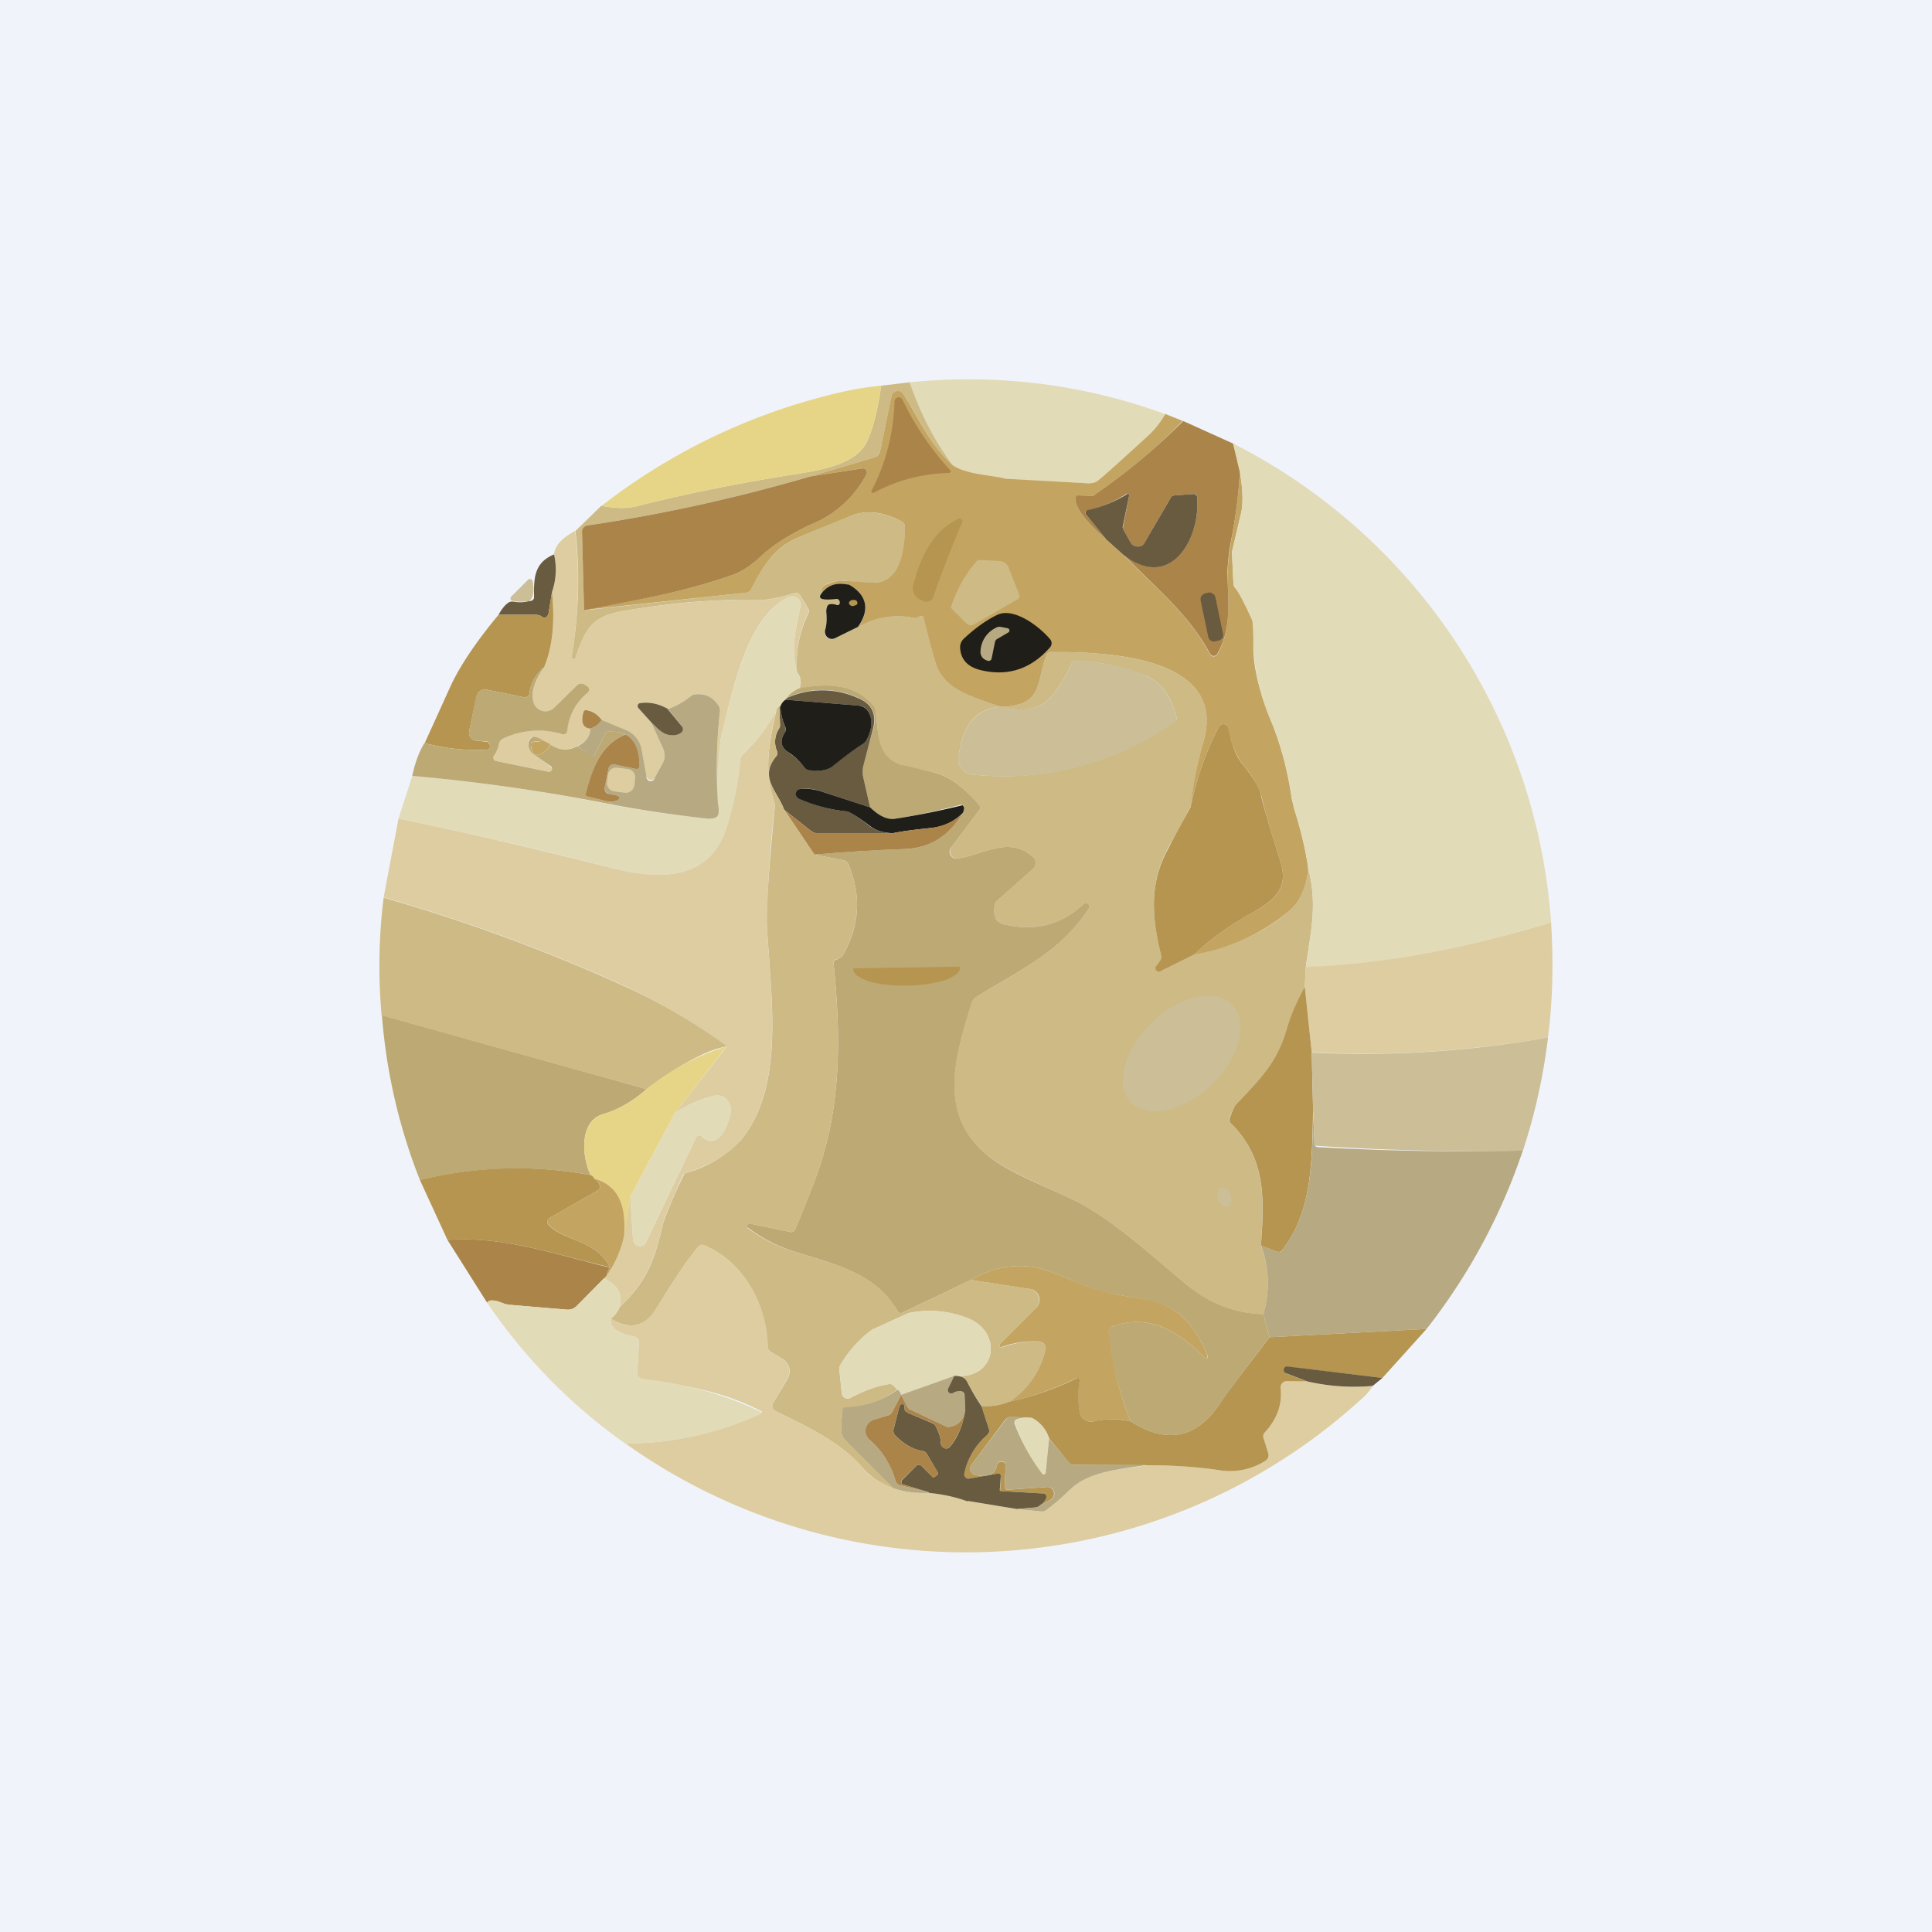 <!-- by TradingView --><svg width="56" height="56" viewBox="0 0 56 56" xmlns="http://www.w3.org/2000/svg"><path fill="#F0F3FA" d="M0 0h56v56H0z"/><path d="M33.78 12c-.14.23-.3.43-.47.6-.95.87-1.46 1.33-1.53 1.36a.42.42 0 0 1-.22.05l-2.36-.12h-.04c-.4-.12-1.14-.13-1.55-.41a8.63 8.63 0 0 1-1.24-2.4c2.54-.25 5 .05 7.4.92Z" fill="#E2DBB7"/><path d="M26.37 11.09c.3.87.7 1.66 1.24 2.39-.68-.61-1.03-1.47-1.43-2.06a.19.19 0 0 0-.34.06l-.33 1.6a.24.24 0 0 1-.17.18l-1.85.55c-2.13.62-4.28 1.1-6.46 1.42a.18.18 0 0 0-.16.18l.06 2.28 4.69-.51a.18.18 0 0 0 .14-.1c.38-.71.7-1.2 1.35-1.49.41-.18.94-.4 1.58-.65.42-.16.9-.1 1.44.17a.17.17 0 0 1 .1.15c0 .64-.1 1.63-.93 1.63a8.5 8.5 0 0 1-.91-.07c-.05 0-.2.03-.41.1-.13.05-.19.14-.16.27-.14.17 0 .22.43.16h.03l.02.02c.03.04.04.07.04.1a.07.07 0 0 1-.04.06.07.07 0 0 1-.06 0c-.1-.03-.18-.03-.23 0-.04.04-.07.1-.06.2.02.22.01.4-.03.52a.2.2 0 0 0 .28.25l.67-.33a2.27 2.27 0 0 1 1.61-.26c.05.01.1 0 .14-.02l.03-.02a.1.1 0 0 1 .14.06l.3 1.2c.22.85 1.04 1.04 1.92 1.35-.88.1-1.1.68-1.23 1.44a.46.46 0 0 0 .4.53 8.44 8.44 0 0 0 5.92-1.6.13.13 0 0 0 0-.07c-.16-.6-.43-.98-.82-1.17a5.91 5.91 0 0 0-2.15-.45.15.15 0 0 0-.06.06c-.5 1-.86 1.57-2.05 1.27 1.2-.05 1.01-.64 1.3-1.5a.15.15 0 0 1 .13-.09c1.44-.01 5.15.08 4.44 2.57-.18.63-.3 1.27-.38 1.92l-.66 1.2c-.55 1.03-.46 2.04-.19 3.12a.16.16 0 0 1-.02.13l-.11.14a.1.1 0 0 0 0 .13.1.1 0 0 0 .13.03l.95-.47c1.1-.21 2.01-.63 2.75-1.26.32-.27.51-.68.56-1.24.28 1.09.06 1.87-.07 2.86l-.03.57c-.23.4-.4.83-.54 1.28-.29.94-.7 1.34-1.45 2.13-.04.04-.1.17-.2.4a.13.13 0 0 0 .04.14c1.02 1.02.97 2.14.88 3.55.24.66.26 1.32.07 1.99a3.43 3.43 0 0 1-2.13-.78c-.72-.57-1.97-1.75-3.05-2.36-.77-.44-2.13-.9-2.84-1.48-1.43-1.2-.93-2.83-.42-4.43.01-.05.05-.1.1-.13 1.2-.76 2.43-1.27 3.27-2.56a.1.1 0 0 0-.09-.16.1.1 0 0 0-.07.03c-.63.6-1.41.79-2.34.56a.28.28 0 0 1-.14-.1c-.1-.1-.12-.26-.07-.47.01-.04.03-.07.06-.1l1.03-.91a.25.25 0 0 0 .06-.28.24.24 0 0 0-.05-.08c-.68-.62-1.42-.07-2.16.04a.2.2 0 0 1-.24-.22.2.2 0 0 1 .04-.11l.82-1.09a.1.1 0 0 0 .02-.06l-.03-.06c-.47-.54-.9-.85-1.27-.94-.6-.13-.93-.21-1.01-.24-.7-.24-.64-.86-.73-1.55a.28.28 0 0 0-.07-.15c-.55-.65-1.33-.66-2.14-.5a.45.45 0 0 0-.07-.48c-.04-.59.07-1.16.33-1.7a.15.15 0 0 0 0-.13l-.23-.39a.15.15 0 0 0-.17-.07 5 5 0 0 1-.9.2 19.7 19.7 0 0 0-3.43.22c-1.3.19-1.63.23-2.02 1.47l-.02.02h-.07a.06.06 0 0 1-.03-.03 12.93 12.93 0 0 0 .12-3.68l.75-.73c.4.08.74.08 1 .02 1.33-.34 2.88-.66 4.65-.94.82-.13 1.77-.31 2.06-.96.18-.4.31-.94.4-1.6l.83-.1Z" fill="#CDBA85"/><path d="M25.54 11.18c-.09.66-.22 1.2-.4 1.6-.29.65-1.24.83-2.06.96-1.77.28-3.32.6-4.64.94-.27.06-.6.06-1-.02a17.73 17.73 0 0 1 6.29-3.13c.65-.18 1.25-.3 1.8-.35Z" fill="#E7D587"/><path d="M27.61 13.48c.4.28 1.16.29 1.55.4h.04l2.36.13c.07 0 .15-.01.22-.05.07-.03.58-.49 1.53-1.36.18-.17.33-.37.47-.6l.5.2c-.77.8-1.62 1.5-2.54 2.13a.22.22 0 0 1-.13.04l-.34-.01a.1.1 0 0 0-.1.1c.02.4.61.92.9 1.18l.48.43c.92.96 1.9 1.71 2.52 2.89a.12.12 0 0 0 .17.05.12.12 0 0 0 .05-.05c.44-.78.28-1.58.3-2.43 0-.2.04-.52.11-.94.12-.63.2-1.27.24-1.91.09.54.1.96.02 1.25l-.25 1.06v.04l.04.87c0 .05.02.1.05.14.1.1.26.41.49.92.03.07.04.3.04.7-.02.7.21 1.5.53 2.28.28.7.47 1.43.58 2.2l.08.33c.18.57.32 1.14.4 1.7-.05.56-.24.97-.56 1.24a5.83 5.83 0 0 1-2.75 1.26 7.97 7.97 0 0 1 1.63-1.18c.7-.38 1.13-.74.87-1.53-.28-.88-.46-1.5-.54-1.86a2.33 2.33 0 0 0-.51-.89 2.34 2.34 0 0 1-.45-1.1.15.15 0 0 0-.28-.04c-.39.75-.66 1.53-.82 2.32.07-.65.2-1.3.38-1.92.7-2.5-3-2.58-4.44-2.57a.14.14 0 0 0-.13.1c-.29.85-.1 1.44-1.3 1.49-.89-.32-1.71-.5-1.93-1.36a57.57 57.57 0 0 1-.32-1.24.1.1 0 0 0-.12-.02l-.03.02a.18.18 0 0 1-.14.02 2.27 2.27 0 0 0-1.6.26c.32-.47.26-.86-.18-1.17a.4.4 0 0 0-.15-.06c-.3-.06-.55.02-.73.25-.03-.13.03-.22.16-.26.22-.08.36-.11.4-.1l.92.06c.83 0 .92-1 .93-1.63a.17.17 0 0 0-.1-.15c-.54-.28-1.02-.33-1.44-.17-.64.26-1.17.47-1.58.65-.65.28-.97.78-1.35 1.5a.18.18 0 0 1-.14.09l-4.69.5c1.48-.29 2.7-.46 4.29-1.01.28-.1.56-.28.84-.55.37-.34.85-.64 1.45-.92a3.12 3.12 0 0 0 1.6-1.44.12.12 0 0 0-.13-.18l-1.49.23 1.85-.55a.23.23 0 0 0 .17-.18l.33-1.6a.19.19 0 0 1 .26-.13c.03.01.06.04.08.07.4.6.75 1.45 1.43 2.06Z" fill="#C3A461"/><path d="M27.51 13.71a4.8 4.8 0 0 0-2.2.58.05.05 0 0 1-.05-.04v-.02c.42-.81.64-1.67.67-2.6a.12.12 0 0 1 .23-.04 8.46 8.46 0 0 0 1.4 2.06.06.06 0 0 1-.05.06ZM34.29 12.2l1.46.66.19.82c-.04.64-.12 1.28-.24 1.9a6.3 6.3 0 0 0-.12.95c0 .85.15 1.65-.3 2.43a.12.12 0 0 1-.2 0c-.63-1.18-1.6-1.93-2.53-2.9 1.37 1.1 2.25-.43 2.15-1.65a.1.1 0 0 0-.06-.09.1.1 0 0 0-.04 0l-.57.04c-.02 0-.04 0-.05.02a.12.12 0 0 0-.04.04l-.76 1.3a.23.23 0 0 1-.32.09.24.24 0 0 1-.09-.09l-.22-.39a.07.07 0 0 1 0-.05l.18-.92a.05.05 0 0 0-.04-.05h-.03a3.68 3.68 0 0 1-1.18.5.07.07 0 0 0-.02.06l.01.03.6.74c-.29-.26-.88-.78-.9-1.18a.1.1 0 0 1 .06-.1.1.1 0 0 1 .04 0l.34.01c.05 0 .1 0 .13-.04.92-.63 1.77-1.34 2.55-2.12Z" fill="#AB844A"/><path d="M35.75 12.86a16.91 16.91 0 0 1 9.21 13.88c-2.4.7-4.63 1.2-7.11 1.3.13-1 .35-1.78.07-2.87-.08-.56-.22-1.13-.4-1.7l-.08-.33c-.1-.77-.3-1.5-.58-2.2a6.08 6.08 0 0 1-.53-2.28c0-.4 0-.63-.04-.7-.23-.5-.4-.82-.49-.92a.22.22 0 0 1-.05-.14l-.04-.87v-.04l.25-1.06c.08-.29.07-.7-.02-1.25l-.2-.82Z" fill="#E2DBB7"/><path d="m16.93 17.69-.06-2.28a.18.18 0 0 1 .16-.18c2.18-.32 4.33-.8 6.46-1.42l1.49-.23a.12.12 0 0 1 .13.18 3.12 3.12 0 0 1-1.6 1.44c-.6.28-1.08.58-1.45.92-.28.27-.56.45-.84.55-1.59.55-2.81.72-4.29 1.02Z" fill="#AB844A"/><path d="m32.55 16.07-.48-.43-.6-.74a.07.07 0 0 1 0-.06.07.07 0 0 1 .04-.05 3.68 3.68 0 0 0 1.18-.48.05.05 0 0 1 .04.05l-.19.92.01.05.22.39a.24.24 0 0 0 .33.09.23.23 0 0 0 .08-.09l.76-1.3a.12.12 0 0 1 .1-.06l.56-.04a.1.1 0 0 1 .1.1c.1 1.21-.78 2.74-2.15 1.65Z" fill="#685B40"/><path d="m26.74 17.41-.09-.04a.35.35 0 0 1-.18-.4c.25-1 .68-1.64 1.31-1.93.04-.02.07-.01.1.02.02.03.02.07 0 .1a35.03 35.03 0 0 0-.85 2.2.25.25 0 0 1-.3.05Z" fill="#B5954F"/><path d="M16.67 15.39a12.94 12.94 0 0 1-.11 3.68l.03.02.05.01h.02l.02-.02c.39-1.24.72-1.28 2.02-1.47 1.27-.18 2.41-.25 3.44-.22a5 5 0 0 0 .9-.2.15.15 0 0 1 .16.07l.22.39a.14.14 0 0 1 0 .13 3.38 3.38 0 0 0-.32 1.7c-.18-.7-.04-1.23.1-1.9a.24.24 0 0 0-.34-.27c-1.2.54-1.63 2.7-1.95 4.02-.07.33-.1.99-.1 1.98-.06-.9-.04-1.8.06-2.7 0-.06-.01-.11-.04-.15a.67.67 0 0 0-.7-.33.24.24 0 0 0-.12.06c-.2.16-.42.28-.66.36a1.16 1.16 0 0 0-.8-.17.08.08 0 0 0-.06.06.09.09 0 0 0 .02.09l.36.4.35.77a.48.48 0 0 1-.02.44l-.22.4a.12.12 0 0 1-.2.03.12.12 0 0 1-.04-.07l-.14-.77a.75.75 0 0 0-.44-.55l-.72-.3a.74.74 0 0 0-.42-.3l-.07.01a.1.1 0 0 0-.04.06c-.08.3-.01.45.2.47 0 .22-.13.39-.38.5a.72.72 0 0 1-.78-.04l-.2-.1c-.16-.11-.27-.15-.32-.12a.24.24 0 0 0-.1.1.27.27 0 0 0-.01.15c0 .05.02.1.05.15l.11.11a6.46 6.46 0 0 1 .53.4.09.09 0 0 1-.1.1l-1.53-.31a.1.1 0 0 1-.08-.11l.02-.05a.8.8 0 0 0 .14-.33.22.22 0 0 1 .12-.16 2.38 2.38 0 0 1 1.77-.12.1.1 0 0 0 .08-.1c.06-.46.26-.83.6-1.12a.11.11 0 0 0 .03-.15.11.11 0 0 0-.04-.03l-.08-.05a.18.18 0 0 0-.22.03l-.65.65a.36.36 0 0 1-.61-.18c-.07-.3.04-.63.31-1 .24-.57.32-1.3.23-2.18a2 2 0 0 0 .06-1.09c.02-.25.23-.48.61-.68Z" fill="#DDCDA0"/><path d="M16.06 16.07a2 2 0 0 1-.06 1.09l-.1.62c0 .02 0 .03-.02.05-.05.09-.12.1-.18.04-.04-.03-.1-.05-.18-.05h-1.07c.1-.18.2-.3.3-.36a.2.2 0 0 1 .13-.02c.17.03.32.02.47-.02.04 0 .07 0 .1-.04a.08.08 0 0 0 .03-.06c-.01-.56 0-1.01.58-1.25Z" fill="#685B40"/><path d="m29.5 17.37-1.27.73a.18.18 0 0 1-.22-.03l-.42-.42a.1.1 0 0 1-.03-.04 3.76 3.76 0 0 1 .76-1.36.19.19 0 0 1 .08-.02l.58.03a.3.3 0 0 1 .26.2l.3.77c.02.03.02.05 0 .08a.1.1 0 0 1-.04.06Z" fill="#CDBA85"/><path d="M15.35 17.42c-.2.03-.37.03-.51-.01a.06.06 0 0 1-.04-.08l.01-.03.5-.5a.08.08 0 0 1 .08-.01.08.08 0 0 1 .05.06c.05.29.02.48-.1.57Z" fill="#CCBF98"/><path d="m24.87 18.17-.67.33a.2.2 0 0 1-.28-.13.2.2 0 0 1 0-.12c.04-.13.05-.3.03-.52 0-.1.02-.16.06-.2.05-.03.13-.03.23 0a.07.07 0 0 0 .07 0 .07.07 0 0 0 .03-.05c0-.04 0-.07-.04-.1l-.02-.02h-.03c-.43.05-.57 0-.43-.17.18-.23.42-.31.73-.25.06 0 .1.03.15.06.44.3.5.7.17 1.17Z" fill="#1F1E18"/><path d="M16 17.16c.09.89.01 1.61-.23 2.18-.25.21-.39.46-.42.75a.14.14 0 0 1-.17.12l-1.07-.22a.25.25 0 0 0-.3.2l-.21 1a.23.23 0 0 0 .2.28l.3.03a.12.12 0 0 1 .1.1v.03a.1.1 0 0 1-.02.07.1.1 0 0 1-.07.03c-.6.03-1.2-.03-1.8-.19l.74-1.63c.26-.57.72-1.27 1.4-2.09h1.07c.08 0 .14.02.18.05.06.06.13.05.18-.04l.02-.05.1-.62Z" fill="#B5954F"/><path d="m35.01 17.18-.08.02a.18.18 0 0 0-.13.2l.22 1.05c.02.1.11.16.2.14l.09-.02c.1-.02.16-.11.14-.2l-.22-1.05a.18.18 0 0 0-.22-.14Z" fill="#685B40"/><path d="M23.1 19.48c.12.15.14.3.07.47a.76.76 0 0 0-.36.28l-.04.05a.37.37 0 0 0-.15.2.4.4 0 0 0-.03 0 .19.19 0 0 0-.08.09c-.24.48-.56.9-.97 1.27a.23.23 0 0 0-.08.15c-.06.71-.2 1.38-.4 2-.53 1.64-2.11 1.49-3.45 1.14a115.8 115.8 0 0 0-6.06-1.4l.4-1.24c1.97.18 3.92.46 5.84.85.9.16 1.82.3 2.73.38.16.02.25-.01.29-.1a9.92 9.92 0 0 1 .1-2.3c.32-1.3.76-3.47 1.95-4.01a.24.24 0 0 1 .34.26c-.14.68-.28 1.21-.1 1.91Z" fill="#E2DBB7"/><path d="M24.85 17.5c0 .02-.03.04-.1.06-.05.02-.09 0-.12-.03-.03-.04-.03-.07 0-.1a.15.15 0 0 1 .07-.04h.07a.1.1 0 0 1 .07.04.1.1 0 0 1 .01.07Z" fill="#B5954F"/><path d="M27.83 18.78a.33.33 0 0 1 .1-.26c.34-.32.67-.55.98-.7.47-.22 1.2.32 1.52.7a.18.18 0 0 1 0 .25c-.53.6-1.17.83-1.93.67-.42-.08-.65-.3-.67-.66Z" fill="#1F1E18"/><path d="m29.23 18.33-.34.2a.12.12 0 0 0-.05.08l-.1.49a.08.08 0 0 1-.05.05.08.08 0 0 1-.07 0l-.05-.02a.25.25 0 0 1-.15-.24.79.79 0 0 1 .46-.7.18.18 0 0 1 .12-.02l.21.04a.07.07 0 0 1 .05.06.07.07 0 0 1-.03.06Z" fill="#B7AA82"/><path d="M29.01 20.48h.01c1.2.31 1.55-.26 2.05-1.26a.15.15 0 0 1 .14-.08c.92.08 1.6.23 2.07.47.39.19.66.58.82 1.17a.13.13 0 0 1-.05.14 8.44 8.44 0 0 1-5.88 1.53.46.46 0 0 1-.39-.53c.13-.76.35-1.33 1.23-1.44Z" fill="#CCBF98"/><path d="M15.77 19.34c-.27.37-.38.7-.31 1a.36.36 0 0 0 .6.18l.66-.65a.18.18 0 0 1 .22-.03l.08.05a.11.11 0 0 1 .02.18c-.35.29-.55.66-.6 1.12a.1.1 0 0 1-.05.08.1.1 0 0 1-.09.01 2.38 2.38 0 0 0-1.72.13.22.22 0 0 0-.12.16.8.8 0 0 1-.14.33.1.1 0 0 0 .02.14.1.1 0 0 0 .04.02l1.52.31a.09.09 0 0 0 .08-.15l-.5-.35a.39.39 0 0 1-.11-.11.35.35 0 0 1-.05-.15c0-.05 0-.1.02-.14a.24.24 0 0 1 .09-.1c.05-.04.16 0 .33.1l-.3.03a.08.08 0 0 0-.06.03l-.01.03v.04c0 .08.03.15.07.22a.12.12 0 0 0 .15.06.55.55 0 0 0 .34-.3c.25.17.52.19.78.05l.42.27a.07.07 0 0 0 .05.01.07.07 0 0 0 .04-.03l.3-.62a.1.1 0 0 1 .08-.05c.15-.02.32 0 .5.08-.71.28-.95 1.03-1.14 1.7a.08.08 0 0 0 .06.1l.57.14.18.1a54.56 54.56 0 0 0-5.84-.84c.08-.39.2-.7.35-.95.6.16 1.2.22 1.81.19a.1.1 0 0 0 .07-.03.1.1 0 0 0 .02-.07v-.04a.12.12 0 0 0-.1-.1l-.3-.02a.23.23 0 0 1-.2-.28l.2-1a.26.26 0 0 1 .31-.2l1.07.22a.14.14 0 0 0 .17-.12c.03-.29.17-.54.42-.75ZM36.62 38.09l.18.67c-.72.93-1.2 1.58-1.45 1.94-.68 1-1.54 1.16-2.58.5a9.94 9.94 0 0 1-.64-2.56.17.17 0 0 1 .11-.19c1.1-.4 1.93.17 2.68.9a.05.05 0 0 0 .08-.06c-.3-.75-.8-1.42-1.62-1.58-.7-.14-.96-.16-1.54-.3-.56-.15-1.38-.67-2.13-.71-.54-.03-1.06.1-1.56.4l-2 .95a.1.1 0 0 1-.13-.04c-.63-1.1-1.78-1.35-2.99-1.73a4.44 4.44 0 0 1-1.37-.71.07.07 0 0 1 .1-.1l1.15.24a.11.11 0 0 0 .13-.06c.38-.9.64-1.57.78-2.03.57-1.85.54-3.74.34-5.7a.1.1 0 0 1 .07-.1c.1-.04.17-.08.2-.13.5-.87.54-1.76.15-2.66a.17.17 0 0 0-.05-.06.16.16 0 0 0-.07-.03l-.85-.17c.91-.08 1.78-.13 2.6-.16.73-.02 1.3-.37 1.7-1.05.03-.06.04-.12.03-.17a.08.08 0 0 0-.1-.06c-.63.16-1.25.3-1.88.4-.23.04-.47-.07-.74-.33l-.2-.88a.7.7 0 0 1 0-.35l.3-1.06c.1-.43-.05-.72-.46-.89a2.5 2.5 0 0 0-2.05 0c.08-.11.2-.2.36-.27.81-.15 1.59-.14 2.14.5.04.05.07.1.07.16.09.69.04 1.31.73 1.55l1 .24c.39.1.81.4 1.28.94l.03.06a.1.1 0 0 1-.02.06l-.82 1.09a.2.2 0 0 0 .2.33c.74-.11 1.48-.66 2.16-.04a.24.24 0 0 1 .05.28.24.24 0 0 1-.06.08l-1.03.91a.19.19 0 0 0-.06.1c-.05.21-.02.37.07.48.04.04.09.07.14.09.93.23 1.7.04 2.34-.56a.1.1 0 0 1 .16.13c-.84 1.29-2.07 1.8-3.27 2.56a.24.24 0 0 0-.1.13c-.51 1.6-1 3.24.42 4.43.7.59 2.07 1.04 2.84 1.48 1.08.61 2.33 1.79 3.05 2.36.63.5 1.34.76 2.13.78Z" fill="#BDA973"/><path d="m25.22 23.4-1.48-.48a1.22 1.22 0 0 0-.54-.05.15.15 0 0 0-.11.22c.01.03.04.05.07.06a4.57 4.57 0 0 0 1.39.37c.13.04.36.19.68.44.15.11.36.18.65.2h-2.16a.38.38 0 0 1-.23-.09l-.76-.6c-.21-.56-.74-.94-.23-1.55a.14.14 0 0 0 .02-.15.7.7 0 0 1 .06-.65.18.18 0 0 0 .03-.1l-.02-.54a.4.4 0 0 1 .03 0c.01.2.06.4.14.6a.16.16 0 0 1-.01.15c-.15.23-.12.42.08.56.23.16.38.3.46.42a.23.23 0 0 0 .15.1c.3.06.53.02.68-.1.3-.24.59-.45.87-.63.06-.04.11-.1.15-.17.12-.25.14-.48.08-.68a.38.38 0 0 0-.36-.28l-2.09-.17.04-.05a2.5 2.5 0 0 1 2.05 0c.4.16.55.45.45.88l-.28 1.06a.7.7 0 0 0-.01.35l.2.88Z" fill="#685B40"/><path d="M20.81 23.3c.03.15.03.25 0 .33-.04.08-.13.1-.29.1-.91-.1-1.82-.23-2.73-.4l-.18-.1c.12.02.22 0 .3-.04l.03-.03v-.04a.07.07 0 0 0-.05-.06l-.24-.05a.16.16 0 0 1-.1-.07.16.16 0 0 1-.02-.12l.11-.55a.15.15 0 0 1 .18-.11l.62.13a.08.08 0 0 0 .07-.02l.02-.03.01-.04c-.02-.48-.15-.78-.41-.91a1.1 1.1 0 0 0-.51-.08.1.1 0 0 0-.08.05l-.3.62-.02.02a.07.07 0 0 1-.05.01h-.03l-.4-.28c.24-.12.37-.29.37-.51a.67.67 0 0 0 .33-.25l.72.3a.75.75 0 0 1 .44.56l.14.77a.12.12 0 0 0 .24.04l.22-.4a.48.48 0 0 0 .02-.44l-.35-.77c.17.16.32.36.57.38.14 0 .24-.02.32-.1a.12.12 0 0 0 0-.16l-.4-.5c.23-.08.45-.2.65-.36a.24.24 0 0 1 .12-.06c.3-.04.54.07.7.33.03.04.04.1.04.14-.1.9-.12 1.8-.06 2.7Z" fill="#B7AA82"/><path d="m22.77 20.28 2.1.17c.17.02.29.11.35.28.07.2.04.43-.08.68a.42.42 0 0 1-.15.17c-.28.18-.57.4-.87.64-.15.11-.37.15-.68.1a.23.23 0 0 1-.15-.11 1.72 1.72 0 0 0-.46-.42c-.2-.14-.23-.33-.08-.56a.16.16 0 0 0 .01-.16c-.08-.19-.13-.39-.14-.59a.37.37 0 0 1 .15-.2Z" fill="#1F1E18"/><path d="m19.35 20.55.41.5a.12.12 0 0 1 0 .17c-.07.07-.18.1-.32.09-.25-.02-.4-.22-.57-.38l-.36-.4a.09.09 0 0 1-.02-.1.08.08 0 0 1 .07-.05c.27-.04.54.02.8.17Z" fill="#685B40"/><path d="m22.59 20.48.02.54c0 .03 0 .07-.03.1a.7.7 0 0 0-.06.65.14.14 0 0 1-.02.15c-.5.61.02.99.23 1.56l.88 1.29.85.17a.16.16 0 0 1 .12.1c.4.9.34 1.78-.15 2.65-.03.05-.1.09-.2.12a.1.1 0 0 0-.07.11c.2 1.96.23 3.85-.34 5.7-.14.46-.4 1.14-.78 2.03a.11.11 0 0 1-.13.06l-1.16-.24a.08.08 0 0 0-.08.05.07.07 0 0 0 .02.09c.41.3.84.52 1.34.67 1.21.38 2.36.62 2.99 1.73a.1.1 0 0 0 .13.04l2-.95 1.7.26a.33.33 0 0 1 .18.55l-1.04 1.04a.06.06 0 0 0-.01.08.06.06 0 0 0 .07.02c.38-.13.73-.18 1.06-.17a.2.2 0 0 1 .19.26c-.16.62-.5 1.12-1.04 1.49-.25.1-.52.14-.8.13-.16-.23-.31-.48-.44-.73-.05-.1-.17-.15-.36-.15 1.19.12 1.42-1.18.47-1.64a3 3 0 0 0-1.8-.18l-1.05.48a3.38 3.38 0 0 0-.92 1.02.27.27 0 0 0-.03.16l.07.67a.17.17 0 0 0 .25.13c.37-.2.74-.34 1.11-.4a.16.16 0 0 1 .15.05l.1.11c-.45.32-.95.5-1.5.52a.1.1 0 0 0-.1.09l-.03.5a.5.5 0 0 0 .15.39l1.35 1.35a2.17 2.17 0 0 1-.82-.52c-.71-.87-1.9-1.36-2.6-1.72a.15.15 0 0 1-.06-.2l.43-.73a.42.42 0 0 0-.16-.58l-.32-.19a.18.18 0 0 1-.1-.15c-.02-1.2-.68-2.47-1.85-2.95a.13.13 0 0 0-.14.03c-.25.27-.66.87-1.23 1.8-.32.54-.77.64-1.33.3.12-.08.2-.2.26-.33.8-.77 1-1.31 1.27-2.46a12.67 12.67 0 0 1 .6-1.39.18.18 0 0 1 .05-.04 3.4 3.4 0 0 0 1.6-.96c1.26-1.54.88-4 .75-6.18-.03-.46.05-1.62.23-3.49 0-.04 0-.09-.02-.13-.3-.91-.16-1.67.07-2.67a.19.19 0 0 1 .08-.09Z" fill="#CDBA85"/><path d="M17.44 20.87c-.08.12-.19.2-.33.25-.21-.02-.28-.18-.2-.47a.1.1 0 0 1 .04-.06.09.09 0 0 1 .07 0c.16.03.3.12.42.28Z" fill="#AB844A"/><path d="M22.5 20.57c-.22 1-.36 1.76-.06 2.67.02.04.02.09.02.13a32.32 32.32 0 0 0-.23 3.5c.13 2.17.5 4.63-.75 6.17-.33.4-.86.72-1.6.96a.18.18 0 0 0-.1.1c-.33.73-.51 1.17-.55 1.33-.28 1.15-.48 1.69-1.27 2.46.09-.4-.07-.67-.46-.83l.08-.08c.25-.35.42-.74.5-1.17l.19-1.13.08 1.27a.2.2 0 0 0 .37.07l1.46-3.06a.1.1 0 0 1 .15-.03c.5.48.82-.4.85-.72a.44.44 0 0 0-.12-.35.37.37 0 0 0-.34-.1c-.35.07-.73.23-1.15.49l1.5-1.92c-.98-.71-1.94-1.28-2.9-1.72a50.2 50.2 0 0 0-7.05-2.6l.43-2.28c1.83.37 3.85.84 6.06 1.4 1.34.35 2.92.5 3.45-1.14.2-.63.34-1.29.4-2 .01-.05.04-.1.08-.14.4-.37.73-.8.97-1.28Z" fill="#DDCDA0"/><path d="m34.61 27.67-.95.47a.1.1 0 0 1-.13-.16l.1-.14a.16.16 0 0 0 .03-.13c-.27-1.08-.36-2.1.2-3.11.2-.4.43-.81.65-1.2.16-.8.43-1.58.82-2.33a.15.15 0 0 1 .28.04c.07.38.17.76.45 1.1.3.36.46.66.5.89.09.36.27.98.55 1.86.26.79-.18 1.15-.87 1.53-.6.33-1.14.72-1.63 1.18Z" fill="#B5954F"/><path d="M18.13 21.29c.26.13.4.43.41.91a.09.09 0 0 1-.03.07.09.09 0 0 1-.07.02l-.62-.13a.15.15 0 0 0-.18.11l-.11.55c-.01.05 0 .09.02.13.02.03.06.06.1.06l.24.05a.07.07 0 0 1 .02.13.47.47 0 0 1-.3.04l-.57-.14a.08.08 0 0 1-.06-.04.08.08 0 0 1 0-.06c.18-.67.43-1.42 1.15-1.7Z" fill="#AB844A"/><path d="m15.75 21.47.2.1a.55.55 0 0 1-.34.31h-.09a.12.12 0 0 1-.06-.06.67.67 0 0 1-.07-.22.08.08 0 0 1 .04-.09h.03l.3-.04Z" fill="#C3A461"/><path d="m18.2 22.29-.31-.04a.24.24 0 0 0-.27.21l-.03.21c-.01.13.08.25.21.27l.32.04c.13.01.25-.08.27-.22l.02-.2a.24.24 0 0 0-.21-.27Z" fill="#DDCDA0"/><path d="M25.22 23.4c.27.26.51.37.74.33a23.43 23.43 0 0 0 1.94-.39l.04.05c.01.05 0 .1-.03.17-.24.25-.55.4-.93.44-.5.05-.86.1-1.1.15-.29-.01-.5-.08-.65-.2-.32-.24-.55-.39-.68-.43a4.57 4.57 0 0 1-1.4-.37.15.15 0 0 1-.04-.24.15.15 0 0 1 .09-.04c.17-.02.35 0 .54.05l1.48.48Z" fill="#1F1E18"/><path d="M25.88 24.15c.24-.05.6-.1 1.1-.15.38-.05.7-.2.93-.44-.4.68-.97 1.03-1.7 1.05-.82.03-1.68.08-2.6.16l-.88-1.3.76.6c.06.06.15.08.23.08h2.16Z" fill="#AB844A"/><path d="M21.06 30.33c-.79.15-1.68.78-2.32 1.24l-7.68-2.14c-.1-1.16-.08-2.3.06-3.41a50.2 50.2 0 0 1 7.05 2.6c.96.43 1.92 1 2.9 1.7Z" fill="#CDBA85"/><path d="M44.87 30.07c-2.27.4-4.55.55-6.85.43l-.2-1.9.03-.57c2.48-.1 4.7-.58 7.11-1.29.07 1.14.05 2.25-.09 3.33Z" fill="#DDCDA0"/><path d="M27.8 28.02a.02.02 0 0 1 .03.02c0 .07-.04.14-.12.2-.07.06-.18.12-.32.17a4.3 4.3 0 0 1-1.07.16h-.07c-.4 0-.79-.04-1.07-.13-.29-.1-.45-.22-.45-.35a.02.02 0 0 1 .01-.02l3.07-.05Z" fill="#B5954F"/><path d="M35.12 31.44c.81-.78 1.08-1.82.6-2.32-.48-.5-1.53-.26-2.34.52-.8.78-1.07 1.82-.6 2.31.49.5 1.53.27 2.34-.51Z" fill="#CCBF98"/><path d="m37.82 28.6.2 1.9.04 1.65c-.03 1.55-.03 2.97-.89 4.08a.15.15 0 0 1-.17.05l-.45-.18c.1-1.4.14-2.54-.88-3.55a.13.13 0 0 1-.03-.13c.09-.24.15-.37.19-.41.76-.8 1.16-1.2 1.45-2.13.13-.45.31-.87.54-1.28Z" fill="#B5954F"/><path d="M18.74 31.57c-.4.35-.81.59-1.25.72-.72.2-.62 1.26-.37 1.77-1.64-.3-3.3-.25-4.95.14a16.41 16.41 0 0 1-1.1-4.77l7.67 2.14Z" fill="#BDA973"/><path d="M44.87 30.07a16.84 16.84 0 0 1-.73 3.29 73.43 73.43 0 0 1-6.01-.15.1.1 0 0 1-.03-.06l-.04-1-.04-1.64c2.3.11 4.58-.03 6.85-.44Z" fill="#CCBF98"/><path d="m21.06 30.33-1.49 1.92-1.3 2.43-.18 1.13c.05-.74-.07-1.42-.87-1.65a.18.18 0 0 0-.1-.1c-.25-.51-.35-1.56.37-1.77.44-.13.86-.37 1.25-.72a6.83 6.83 0 0 1 2.32-1.24Z" fill="#E7D587"/><path d="m18.27 34.68 1.3-2.43c.42-.26.8-.42 1.15-.5a.37.37 0 0 1 .34.11.44.44 0 0 1 .13.35c-.04.33-.37 1.2-.86.72a.1.1 0 0 0-.08-.02.1.1 0 0 0-.07.05l-1.46 3.06a.2.2 0 0 1-.37-.07l-.08-1.27Z" fill="#E2DBB7"/><path d="m38.06 32.15.04 1a.1.1 0 0 0 .09.1c1.97.11 3.96.15 5.95.1a17.28 17.28 0 0 1-2.79 5.17l-4.55.24-.18-.67c.19-.67.17-1.33-.07-2l.45.19h.1c.03 0 .05-.02.07-.05.86-1.11.86-2.53.9-4.08Z" fill="#B7AA82"/><path d="M17.12 34.06c.05.02.09.06.1.1.1.07.16.14.17.23a.1.1 0 0 1-.04.1l-1.43.82a.12.12 0 0 0-.05.08.11.11 0 0 0 .02.1c.41.48 1.37.42 1.79 1.24-1.56-.36-3.08-.91-4.71-.79l-.8-1.74c1.66-.4 3.3-.44 4.95-.14Z" fill="#B5954F"/><path d="M35.3 34.76c.06.16.18.25.28.22.1-.03.14-.18.1-.34-.06-.15-.18-.25-.28-.21-.1.03-.14.18-.1.33Z" fill="#CCBF98"/><path d="M18.09 35.81c-.09.43-.26.82-.51 1.17a.68.68 0 0 1 .1-.25c-.42-.82-1.38-.76-1.79-1.25a.11.11 0 0 1-.02-.1.12.12 0 0 1 .05-.07l1.43-.82a.1.1 0 0 0 .04-.1c0-.09-.07-.16-.17-.23.8.23.92.91.87 1.65Z" fill="#C3A461"/><path d="M17.68 36.73a.67.67 0 0 0-.1.25l-.08.08-.79.8a.36.36 0 0 1-.28.1l-1.66-.14a.45.45 0 0 1-.15-.03c-.28-.12-.45-.12-.5-.03l-1.15-1.82c1.63-.12 3.15.43 4.71.8Z" fill="#AB844A"/><path d="M25.88 43.13c.32.1.66.16 1.04.14a4.33 4.33 0 0 1 1.16.24l1.4.23.71.07a.2.2 0 0 0 .15-.05c.26-.2.47-.38.64-.55.58-.6 1.5-.6 2.26-.74.7 0 1.39.04 2.08.14a1.9 1.9 0 0 0 1.36-.27.19.19 0 0 0 .08-.22l-.14-.45a.16.16 0 0 1 .04-.15c.36-.38.51-.81.46-1.3a.18.18 0 0 1 .19-.2l.57.02a6 6 0 0 0 1.91.13 1.5 1.5 0 0 1-.26.32 17.01 17.01 0 0 1-21.4 1.35 9.2 9.2 0 0 0 3.96-.9.04.04 0 0 0-.03-.04c-1.1-.57-2.2-.75-3.45-.93a.17.17 0 0 1-.1-.06.17.17 0 0 1-.04-.12l.05-.89a.16.16 0 0 0-.14-.16c-.48-.09-.71-.26-.68-.52.56.34 1 .24 1.33-.3.57-.93.98-1.53 1.23-1.8a.13.13 0 0 1 .14-.03c1.17.48 1.83 1.74 1.86 2.95a.18.18 0 0 0 .08.15l.33.19a.42.42 0 0 1 .15.58l-.42.73a.15.15 0 0 0 .06.2c.69.36 1.89.85 2.6 1.72.13.17.4.34.82.52Z" fill="#DDCDA0"/><path d="M32.77 41.2a2.34 2.34 0 0 0-1.07 0 .33.33 0 0 1-.4-.25 2.56 2.56 0 0 1 0-.98.05.05 0 0 0-.05-.03h-.03c-.62.3-1.28.54-1.96.69.54-.37.88-.87 1.04-1.49a.2.2 0 0 0-.2-.26 2.85 2.85 0 0 0-1.09.17.06.06 0 0 1-.04-.06l.02-.04 1.04-1.04a.32.32 0 0 0-.18-.55l-1.7-.26c.5-.3 1.02-.43 1.56-.4.75.04 1.57.56 2.13.7.58.15.84.17 1.54.3.81.17 1.33.84 1.62 1.6v.03a.05.05 0 0 1-.05.04c-.01 0-.02 0-.03-.02-.75-.73-1.57-1.3-2.68-.9a.17.17 0 0 0-.1.19c.1.88.3 1.74.63 2.56Z" fill="#C3A461"/><path d="M17.96 37.9a.73.73 0 0 1-.26.32c-.03.26.2.43.68.52a.16.16 0 0 1 .14.16l-.05.9c0 .04.01.08.04.11s.06.06.1.06a10.27 10.27 0 0 1 3.48.97l-.01.02-.02.02a9.2 9.2 0 0 1-3.94.86 15.95 15.95 0 0 1-4-4.08c.05-.1.22-.09.5.03l.15.03 1.66.14a.36.36 0 0 0 .28-.1l.79-.8c.4.16.55.43.46.83ZM27.66 39.88l-1.54.55a.2.2 0 0 0-.12-.15l-.1-.11a.16.16 0 0 0-.14-.05c-.37.06-.74.2-1.1.4a.17.17 0 0 1-.23-.06.17.17 0 0 1-.03-.07l-.07-.67c-.01-.05 0-.11.03-.16a3.38 3.38 0 0 1 .92-1.02l1.05-.48a3 3 0 0 1 1.8.18c.95.46.72 1.76-.47 1.64Z" fill="#E2DBB7"/><path d="m41.35 38.52-1.28 1.42-2.74-.32a.1.1 0 0 0-.1.15.1.1 0 0 0 .05.04l.6.23-.57-.01a.18.18 0 0 0-.19.2c.05.48-.1.9-.46 1.29a.16.16 0 0 0-.04.15l.14.45a.19.19 0 0 1-.08.22 1.9 1.9 0 0 1-1.36.27c-.7-.1-1.39-.14-2.08-.14l-2.12-.01a.17.17 0 0 1-.13-.06l-.58-.7a1 1 0 0 0-.5-.6l-.58-.03a.23.23 0 0 0-.2.09l-.97 1.3a.18.18 0 0 0-.03.17.18.18 0 0 0 .13.12c.37.09.58 0 .64-.29a.13.13 0 0 1 .22-.05c.03.02.04.05.03.09l-.03.59a.1.1 0 0 0 .06.09.1.1 0 0 0 .04 0l1.15-.08a.2.2 0 0 1 .1.36l-.4.23c.16-.1.25-.2.26-.3a.1.1 0 0 0-.02-.07.1.1 0 0 0-.06-.03l-1.23-.07a.04.04 0 0 1-.03-.01v-.03l.02-.4a.07.07 0 0 0-.03-.06.07.07 0 0 0-.05-.01l-.85.15a.12.12 0 0 1-.13-.08v-.06a2 2 0 0 1 .67-1.13.14.14 0 0 0 .05-.07v-.08l-.22-.68c.3.01.56-.03.8-.13a8.52 8.52 0 0 0 2-.7l.03.02.02.02V40c-.06.32-.05.63 0 .95a.33.33 0 0 0 .4.25c.33-.08.69-.08 1.07 0 1.04.66 1.9.5 2.58-.5.24-.36.73-1 1.45-1.94l4.55-.24Z" fill="#B5954F"/><path d="m40.07 39.94-.28.23a6 6 0 0 1-1.9-.13l-.6-.23a.1.1 0 0 1 .04-.2l2.74.33Z" fill="#685B40"/><path d="m27.66 39.88-.18.37a.1.1 0 0 0 .02.12.1.1 0 0 0 .12.01.4.4 0 0 1 .22-.06c.03 0 .06.02.08.04l.04.08.02.43c-.05.3-.2.46-.48.49-.03 0-.06 0-.09-.02l-1-.46a.22.22 0 0 1-.12-.1l-.17-.35 1.54-.55Z" fill="#B7AA82"/><path d="m28.45 40.76.22.68v.08l-.05.07a2 2 0 0 0-.67 1.13.12.12 0 0 0 .03.1.12.12 0 0 0 .1.04l.85-.15a.07.07 0 0 1 .05.01.07.07 0 0 1 .03.05l-.03.41v.02l.01.01a.04.04 0 0 0 .03.01l1.23.07a.09.09 0 0 1 .06.03.1.1 0 0 1 .02.07c-.01.1-.1.2-.27.3l-.58.05-1.4-.23h-.06c-.35-.13-.72-.2-1.1-.24l-.01-.02-.73-.22a.08.08 0 0 1-.03-.13l.4-.4a.1.1 0 0 1 .09-.04.11.11 0 0 1 .07.03l.31.31.03.02.04-.01.04-.03a.1.1 0 0 0 .05-.05.09.09 0 0 0-.01-.07l-.3-.51a.17.17 0 0 0-.12-.09c-.28-.04-.55-.2-.8-.45a.2.2 0 0 1-.05-.18l.17-.67a.09.09 0 0 1 .07-.06.09.09 0 0 1 .08.03v.07c0 .03 0 .07.02.1l.07.05.71.3c.04.02.07.04.09.07.1.18.16.35.16.51a.16.16 0 0 0 .2.15c.02 0 .05-.03.07-.05.23-.28.37-.63.44-1.06l-.02-.43a.13.13 0 0 0-.12-.12.4.4 0 0 0-.22.06.1.1 0 0 1-.14-.13l.18-.37c.19 0 .3.05.36.15.13.25.27.5.43.73Z" fill="#685B40"/><path d="M26 40.28c.07.03.1.08.12.15l-.26.5a.21.21 0 0 1-.13.1l-.4.12a.34.34 0 0 0-.13.58c.37.32.62.72.76 1.2a.18.18 0 0 0 .13.12l.82.2.01.02c-.38.02-.72-.03-1.04-.14l-1.35-1.35a.5.5 0 0 1-.15-.39l.03-.5a.1.1 0 0 1 .1-.1c.55-.02 1.05-.19 1.5-.5Z" fill="#B7AA82"/><path d="m26.12 40.43.17.34c.03.05.07.09.11.1l1.01.47c.03.02.06.02.09.02.27-.03.43-.19.48-.49a2.2 2.2 0 0 1-.44 1.06.15.15 0 0 1-.17.05.16.16 0 0 1-.1-.15.98.98 0 0 0-.16-.5.17.17 0 0 0-.08-.08l-.72-.3a.15.15 0 0 1-.07-.06.15.15 0 0 1-.02-.09v-.07a.09.09 0 0 0-.15.03l-.17.67a.2.2 0 0 0 .05.18c.25.26.52.4.8.45a.18.18 0 0 1 .12.09l.3.5a.09.09 0 0 1 0 .11.1.1 0 0 1-.04.02l-.04.03h-.06l-.32-.32a.11.11 0 0 0-.15 0l-.41.4a.08.08 0 0 0 0 .12l.03.02.73.22-.82-.2a.18.18 0 0 1-.13-.12c-.14-.48-.39-.88-.76-1.2a.34.34 0 0 1 .13-.58l.4-.12c.05-.01.1-.05.13-.1l.26-.5Z" fill="#AB844A"/><path d="M29.91 41.1a.88.88 0 0 0-.44.04.1.1 0 0 0-.06.13 5.37 5.37 0 0 0 .83 1.46.05.05 0 0 0 .05-.01l.01-.03.1-.99.6.7a.17.17 0 0 0 .12.06h2.12c-.75.14-1.68.16-2.26.75a6.7 6.7 0 0 1-.64.55.2.2 0 0 1-.15.05l-.71-.07.58-.05.42-.23a.2.2 0 0 0-.1-.36l-1.16.08a.1.1 0 0 1-.07-.02.1.1 0 0 1-.03-.07l.03-.6a.13.13 0 0 0-.1-.13.13.13 0 0 0-.15.1c-.06.28-.27.38-.64.29a.18.18 0 0 1-.1-.29l.98-1.3a.23.23 0 0 1 .2-.1l.57.04Z" fill="#B7AA82"/><path d="M29.91 41.1a1 1 0 0 1 .5.6l-.1 1a.05.05 0 0 1-.04.03.05.05 0 0 1-.06-.01 5.36 5.36 0 0 1-.8-1.5.1.1 0 0 1 .03-.06.1.1 0 0 1 .03-.02.88.88 0 0 1 .44-.04Z" fill="#E2DBB7"/></svg>